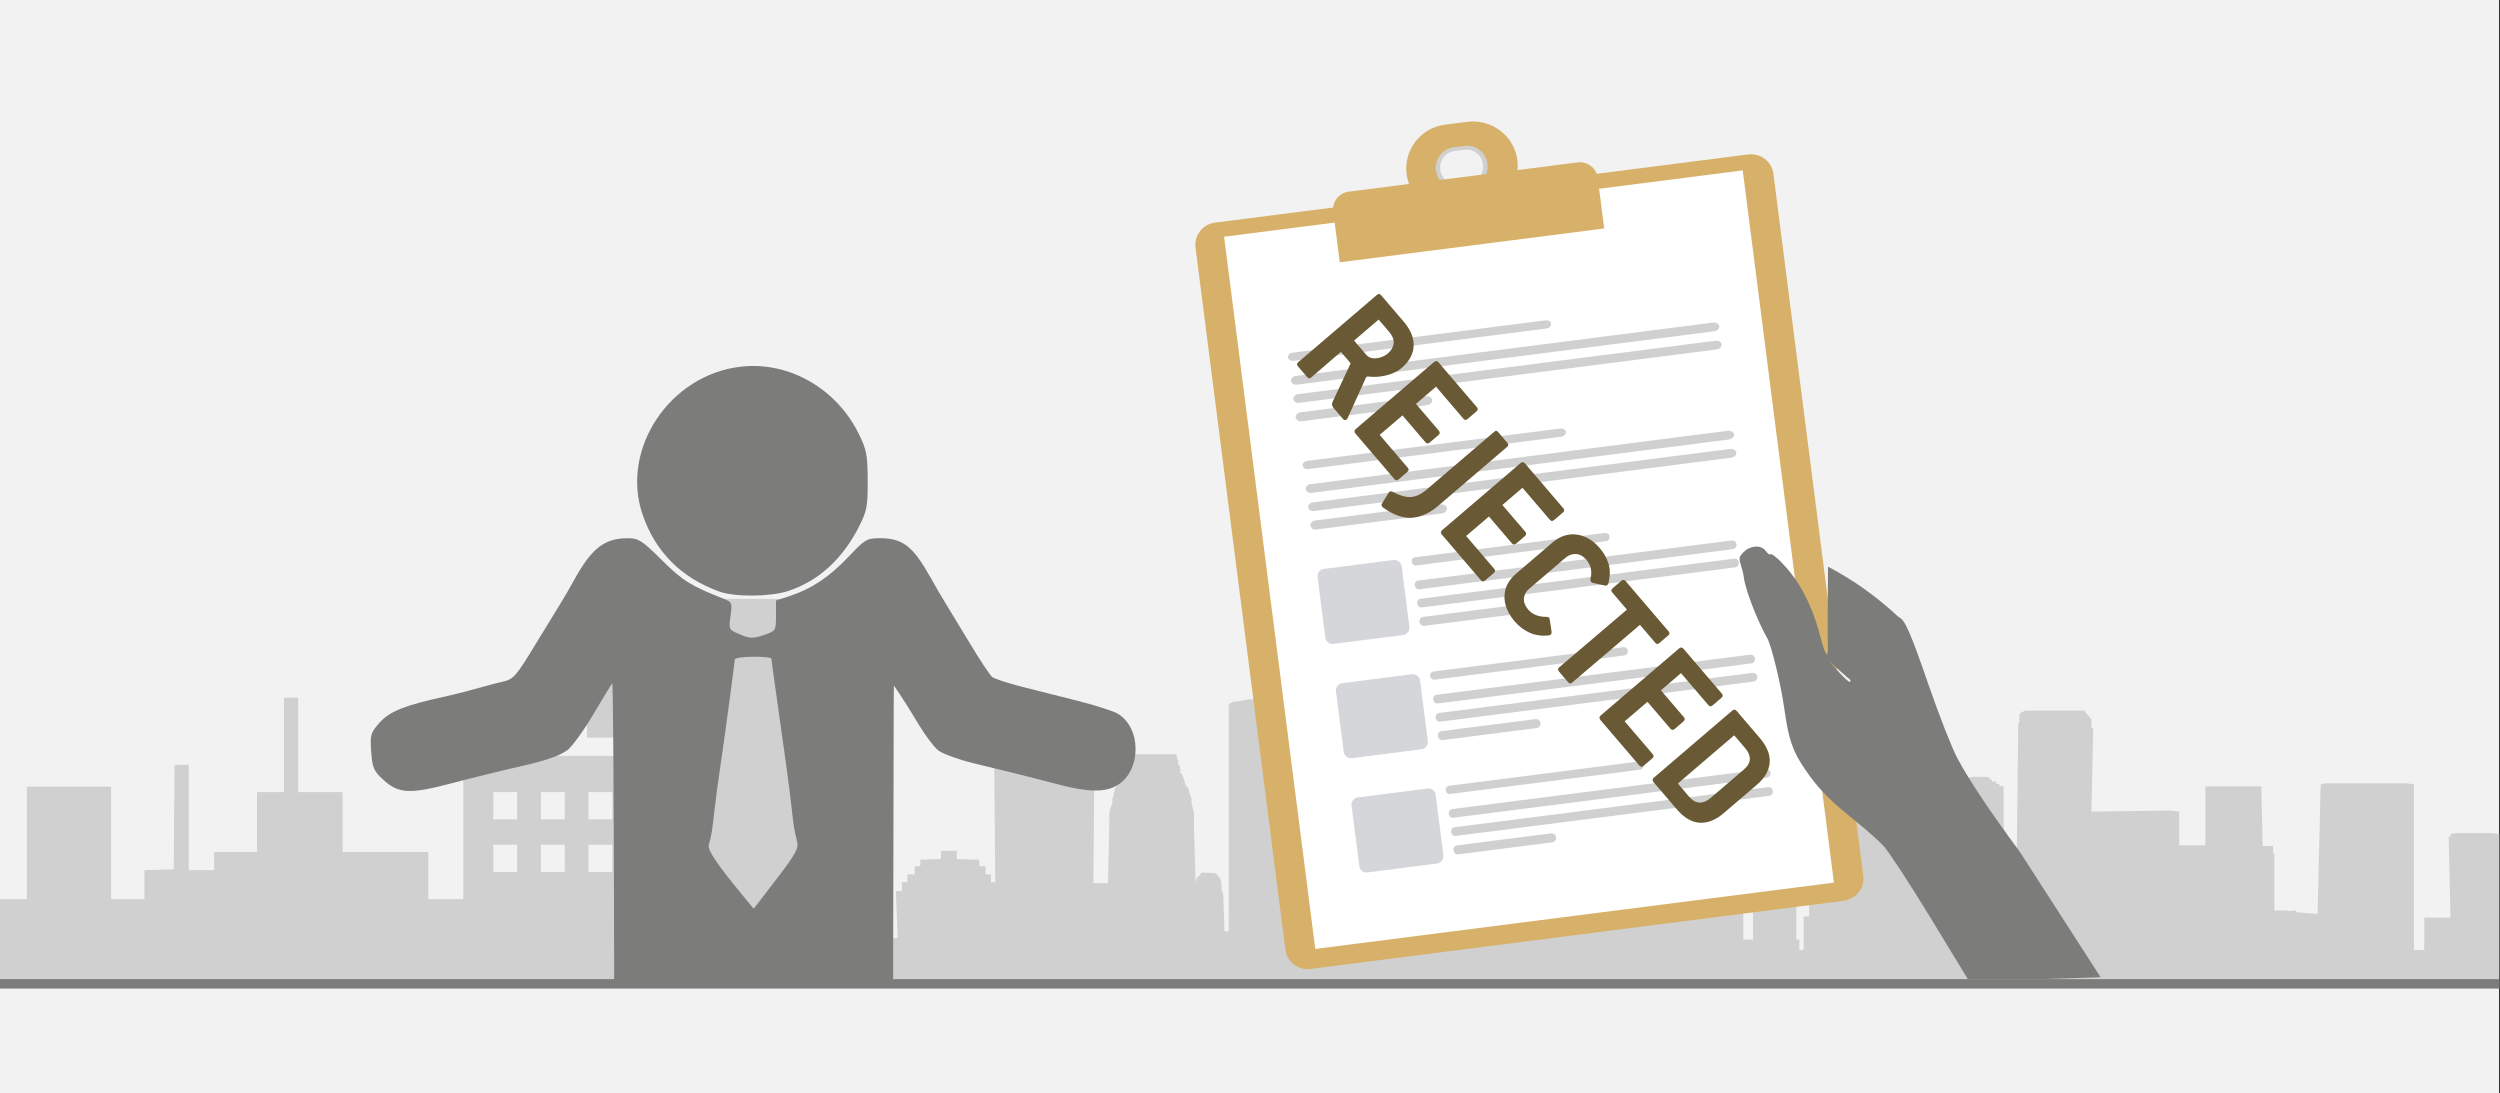 <svg width="526" height="230" xmlns="http://www.w3.org/2000/svg" xmlns:xlink="http://www.w3.org/1999/xlink" overflow="hidden"><rect width="100%" height="100%" fill="#333333" stroke="none"/><defs><clipPath id="clip0"><path d="M0 0 526 0 526 230 0 230Z" fill-rule="evenodd" clip-rule="evenodd"/></clipPath></defs><g clip-path="url(#clip0)"><rect x="0" y="0" width="525.239" height="230" fill="#FFFFFF" transform="scale(1.001 1)"/><rect x="0" y="0" width="525.239" height="230" fill="#F2F2F2" transform="scale(1.001 1)"/><path d="M0 67.591 0 59.182 2.841 59.182 5.662 59.182 5.662 47.36 5.662 35.514 14.505 35.514 23.348 35.514 23.348 47.36 23.348 59.182 26.849 59.182 30.351 59.182 30.351 56.158 30.351 53.111 33.432 52.996 36.513 52.882 36.593 41.907 36.693 30.932 38.194 30.932 39.674 30.932 39.674 41.998 39.674 53.088 42.355 53.088 45.016 53.088 45.016 51.163 45.016 49.261 49.517 49.261 54.019 49.261 54.019 42.961 54.019 36.66 56.86 36.66 59.681 36.66 59.681 26.739 59.681 16.795 61.182 16.795 62.682 16.795 62.682 26.739 62.682 36.66 67.364 36.66 72.025 36.66 72.025 42.961 72.025 49.261 81.028 49.261 90.032 49.261 90.032 54.233 90.032 59.182 93.693 59.182 97.374 59.182 97.374 44.106 97.374 29.03 116.041 29.03 134.707 29.03 134.707 42.777 134.707 56.525 136.048 56.525 137.388 56.525 137.388 36.499 137.388 16.474 138.469 16.359 139.549 16.222 139.649 10.975 139.729 5.728 141.55 5.728 143.391 5.728 143.391 2.864 143.391 0 148.052 0 152.714 0 152.714 2.864 152.714 5.728 154.715 5.728 156.715 5.728 156.715 11.067 156.715 16.428 157.716 16.428 158.716 16.428 158.716 35.514 158.716 54.6 160.897 54.6 163.057 54.6 163.057 50.98 163.057 47.36 167.219 47.36 171.4 47.36 171.4 50.98 171.4 54.6 173.061 54.6 174.722 54.6 174.722 48.505 174.722 42.388 177.563 42.388 180.404 42.388 180.404 48.505 180.404 54.6 182.224 54.6 184.065 54.6 184.065 63.009 184.065 71.418 186.406 71.418 188.726 71.418 188.726 73.709 188.726 76 94.373 76 0 76 0 67.591ZM144.391 41.425 144.391 25.96 142.55 25.96 140.71 25.96 140.71 41.425 140.71 56.891 142.55 56.891 144.391 56.891 144.391 41.425ZM149.713 41.425 149.713 25.96 148.052 25.96 146.392 25.96 146.392 41.425 146.392 56.891 148.052 56.891 149.713 56.891 149.713 41.425ZM155.395 41.425 155.395 25.96 153.714 25.96 152.054 25.96 152.054 41.425 152.054 56.891 153.714 56.891 155.395 56.891 155.395 41.425ZM108.698 50.59 108.698 47.726 106.197 47.726 103.697 47.726 103.697 50.59 103.697 53.454 106.197 53.454 108.698 53.454 108.698 50.59ZM118.702 50.59 118.702 47.726 116.201 47.726 113.7 47.726 113.7 50.59 113.7 53.454 116.201 53.454 118.702 53.454 118.702 50.59ZM128.705 50.59 128.705 47.726 126.204 47.726 123.704 47.726 123.704 50.59 123.704 53.454 126.204 53.454 128.705 53.454 128.705 50.59ZM108.698 39.524 108.698 36.66 106.197 36.66 103.697 36.66 103.697 39.524 103.697 42.388 106.197 42.388 108.698 42.388 108.698 39.524ZM118.702 39.524 118.702 36.66 116.201 36.66 113.7 36.66 113.7 39.524 113.7 42.388 116.201 42.388 118.702 42.388 118.702 39.524ZM128.705 39.524 128.705 36.66 126.204 36.66 123.704 36.66 123.704 39.524 123.704 42.388 126.204 42.388 128.705 42.388 128.705 39.524ZM100.695 22.34 100.695 19.475 110.539 19.475 120.382 19.475 120.382 22.34 120.382 25.203 110.539 25.203 100.695 25.203 100.695 22.34ZM123.383 18.146 123.383 11.067 127.545 11.067 131.706 11.067 131.706 18.146 131.706 25.203 127.545 25.203 123.383 25.203 123.383 18.146Z" fill="#D0D0D0" fill-rule="evenodd" transform="matrix(1.001 0 -0 1 0 130)"/><path d="M341.505 58.282 341.505 28.495 339.967 28.28 332.407 28.28 331.254 28.495 331.254 28.495 331.254 28.998 330.869 28.998 330.869 29.141 331.254 46.08 327.537 46.08 325.743 46.08 325.743 52.899 323.565 52.899 323.565 18.303 323.565 18.159 323.309 17.944 322.668 17.944 322.412 17.8 321.515 17.8 320.874 17.8 306.393 17.8 305.496 17.8 304.856 17.8 304.599 17.944 304.215 17.944 303.959 18.159 303.318 45.291 298.833 44.932 298.833 44.573 297.039 44.717 297.039 44.573 296.655 44.573 296.398 44.573 295.757 44.573 295.117 44.573 294.86 44.573 294.22 44.573 294.22 32.515 293.963 32.515 293.963 31.007 293.707 31.007 291.785 31.007 291.529 20.528 291.529 18.805 291.529 18.447 291.272 18.447 279.996 18.447 279.739 18.447 279.739 18.805 279.739 20.528 279.739 30.864 279.483 30.864 277.305 30.864 274.87 30.864 274.229 30.864 274.229 23.758 272.435 23.543 255.776 23.758 256.161 6.245 255.776 6.101 255.776 5.742 255.776 5.096 255.776 4.378 254.239 2.512 253.726 2.512 241.937 2.512 241.04 2.871 240.655 3.23 240.655 3.876 240.655 4.594 240.655 5.096 240.399 5.096 240.399 5.599 240.015 38.974 237.708 36.247 237.708 30.146 237.324 26.629 237.324 18.447 236.427 18.447 236.427 18.447 236.427 17.944 235.786 17.944 235.786 17.944 235.786 17.442 235.273 17.442 234.889 17.442 234.889 17.083 234.376 16.939 234.376 16.939 234.376 16.58 233.736 16.437 231.045 16.437 230.019 16.58 230.019 16.939 230.019 16.939 229.507 17.083 229.507 17.442 229.507 17.442 228.61 17.442 228.866 17.944 228.61 17.944 227.969 17.944 227.969 18.447 227.969 18.447 227.328 18.447 227.328 26.629 227.072 30.146 227.072 38.616 226.175 40.195 225.791 40.195 225.791 40.338 224.894 40.338 224.894 40.338 223.74 40.338 223.74 40.338 223.1 40.338 223.1 18.805 223.1 11.341 216.436 10.479 216.18 12.058 216.436 31.007 212.848 31.007 212.848 30.361 212.848 30.361 212.848 28.998 212.848 28.998 213.104 28.998 213.104 28.998 213.489 28.998 213.489 28.998 213.489 28.998 213.489 20.672 213.489 20.528 213.489 20.528 213.489 20.528 213.104 20.528 213.104 20.528 212.848 20.528 212.848 20.528 212.464 20.528 212.464 20.528 212.464 20.528 207.338 13.925 201.956 13.925 196.446 20.528 196.446 20.528 196.446 20.528 196.446 20.528 196.446 20.528 196.189 20.528 196.189 20.528 195.805 20.672 195.805 20.672 195.805 20.672 195.805 28.998 195.805 28.998 195.805 28.998 195.805 29.141 196.189 29.141 196.446 29.141 196.446 29.141 196.446 30.505 196.446 30.505 196.446 30.505 196.446 45.793 195.292 45.793 195.292 52.899 194.395 52.899 194.395 50.674 193.754 50.674 193.754 39.118 194.395 39.118 194.395 24.906 193.498 24.906 193.498 20.169 192.217 20.026 192.217 20.026 192.217 19.81 191.96 19.81 191.96 19.81 191.576 19.81 191.576 19.81 191.32 19.81 191.32 19.667 191.063 19.667 190.679 19.667 190.423 19.667 190.166 19.667 189.269 19.451 187.988 19.667 187.988 19.667 187.732 19.667 187.347 19.667 187.091 19.667 187.091 19.667 186.835 19.81 186.45 19.81 186.45 19.81 186.194 19.81 186.194 19.81 186.194 20.026 186.194 20.026 184.913 20.169 184.913 24.906 184.015 24.906 184.015 39.118 184.656 39.118 184.656 50.674 182.606 50.674 182.606 41.2 177.736 41.2 177.096 41.2 177.096 41.702 177.096 41.702 175.558 41.702 174.661 41.702 174.661 39.477 174.02 39.477 174.02 36.749 173.123 36.749 173.123 36.749 173.123 36.749 173.123 36.749 172.867 36.749 172.867 36.749 172.611 36.749 172.611 36.749 172.226 36.749 172.226 36.749 171.97 36.749 171.97 36.749 171.585 36.749 170.688 36.749 170.176 36.749 170.176 35.242 168.894 35.242 167.357 35.242 167.357 37.826 167.357 37.826 166.844 37.826 166.844 40.195 166.203 40.195 166.203 41.343 165.947 41.343 165.947 41.343 165.563 41.343 165.563 41.343 165.563 40.338 164.409 40.338 164.409 39.477 164.409 39.333 163.128 39.477 163.128 34.883 158.387 35.099 158.387 40.338 157.746 40.338 157.746 52.899 157.746 52.899 157.746 47.3 155.311 47.3 155.311 40.482 154.414 36.965 154.03 24.763 153.517 23.758 153.517 12.561 153.133 11.843 152.62 11.7 152.62 11.341 152.62 11.197 152.236 11.197 152.236 10.695 152.236 10.695 151.723 10.479 151.723 9.833 151.723 9.618 151.339 9.618 146.213 9.618 145.957 9.618 145.957 9.833 145.957 10.479 145.316 10.695 145.316 10.695 145.316 11.197 145.06 11.197 145.06 11.341 145.06 11.7 144.419 11.843 143.778 12.561 143.778 23.758 143.137 24.763 143.137 35.242 143.137 35.099 143.137 35.099 143.137 34.883 143.137 34.883 141.728 34.883 141.343 34.883 141.343 35.099 141.343 35.099 141.087 35.099 141.087 35.242 141.087 35.458 141.087 35.458 141.087 35.458 141.087 35.601 140.703 35.601 140.703 35.601 140.703 35.96 140.446 35.96 140.446 35.96 140.446 41.702 140.19 42.348 140.19 25.911 140.19 24.906 140.19 22.538 140.19 22.538 140.19 21.676 140.19 20.026 135.577 20.026 135.577 19.81 135.064 19.81 135.064 20.026 131.092 20.026 130.836 19.667 130.195 19.667 130.195 20.026 125.966 20.026 125.966 21.676 125.966 22.538 125.582 22.538 125.582 24.906 125.582 25.911 125.966 37.611 120.456 37.611 120.2 37.611 120.2 38.472 120.2 38.472 116.868 38.831 116.868 41.2 114.689 40.984 113.152 40.984 113.152 35.745 113.152 35.745 113.152 24.26 111.742 23.04 111.742 23.04 111.742 22.179 111.742 22.035 97.133 22.179 97.133 43.927 95.34 43.927 95.34 44.214 93.289 43.425 93.289 6.603 92.648 6.46 91.751 6.101 89.957 5.957 87.779 5.742 85.344 5.742 84.191 5.742 84.191 2.512 83.55 0 81.115 0.144 78.681 0.144 76.887 0.502 75.349 0.646 74.708 1.005 74.452 1.364 74.452 6.747 74.452 48.951 74.196 48.951 73.555 48.951 73.299 41.343 72.914 39.979 72.914 38.831 72.658 37.826 72.017 37.108 71.761 36.749 69.582 36.606 68.685 36.606 68.429 37.108 67.788 37.611 67.532 38.616 67.532 39.836 67.148 27.131 67.148 26.127 67.148 26.127 67.148 25.911 67.148 25.05 67.148 24.045 66.891 23.04 66.635 22.035 66.635 21.03 66.251 20.026 65.994 18.949 65.354 18.159 65.097 17.083 64.713 16.078 64.2 15.432 64.2 15.217 64.457 15.073 64.457 14.93 64.457 14.93 64.457 14.93 64.2 14.93 64.2 14.714 64.2 14.427 64.2 14.068 63.816 13.925 63.816 13.566 63.816 13.35 63.816 13.063 63.816 12.848 63.56 12.561 63.56 12.345 63.56 12.058 63.303 11.7 53.308 11.7 52.924 12.058 52.924 12.202 52.924 12.561 52.667 12.704 52.667 13.063 52.667 13.35 52.667 13.566 52.667 13.925 52.411 14.068 52.411 14.427 52.411 14.571 52.411 14.93 52.027 14.93 52.027 15.575 51.77 16.078 51.77 16.58 51.514 17.083 51.13 17.657 51.13 17.944 50.873 18.447 50.489 18.949 50.489 19.451 50.233 20.026 50.233 20.528 49.976 21.03 49.976 22.035 49.592 23.04 49.336 24.045 49.336 25.05 49.336 26.127 49.336 26.27 49.336 27.131 49.079 38.831 46.004 38.831 46.26 7.106 46.26 3.23 24.86 3.015 24.86 3.517 25.116 7.465 25.373 38.616 24.476 38.616 24.476 36.965 24.476 36.965 24.476 36.965 24.476 36.965 24.476 36.965 23.322 36.965 23.322 35.458 23.322 35.458 23.322 35.242 23.322 35.242 23.322 35.242 22.938 35.242 22.041 35.242 22.041 34.094 22.041 34.094 21.785 33.878 21.785 33.878 21.785 33.878 21.785 33.878 17.299 33.735 17.299 33.591 17.299 33.591 17.299 33.591 17.299 33.591 17.299 33.376 17.299 33.376 17.299 33.232 17.299 33.017 17.299 32.873 17.299 32.873 17.299 32.73 17.299 32.515 17.299 32.515 17.299 32.515 17.299 32.515 17.299 32.012 13.968 32.012 13.968 33.735 9.611 33.878 9.611 33.878 9.611 33.878 9.611 35.242 8.458 35.242 8.458 35.242 8.458 35.242 8.458 35.242 8.458 36.965 7.304 36.965 6.92 36.965 6.92 36.965 6.92 36.965 6.92 36.965 6.92 38.616 6.023 38.616 6.023 38.616 6.023 38.616 5.766 38.616 5.766 38.616 5.766 38.616 5.766 38.616 5.766 38.616 5.766 40.482 4.485 40.482 4.869 50.315 3.332 50.531 3.332 52.899 0 52.899 0 59 341.505 59 341.505 58.282Z" fill="#D0D0D0" fill-rule="evenodd" transform="matrix(1.001 0 -0 1 184 147)"/><path d="M0 0 525.391 0" stroke="#7C7C7B" stroke-width="1.997" stroke-miterlimit="8" fill="none" fill-rule="evenodd" transform="matrix(1.001 0 -0 1 0 207)"/><path d="M117.633 158.295C4.691 158.295 4.691 158.295 4.691 158.295 2.111 158.295 0 156.184 0 153.604 0 4.69 0 4.69 0 4.69 0 2.111 2.111 0 4.691 0 117.633 0 117.633 0 117.633 0 120.331 0 122.442 2.111 122.442 4.69 122.442 153.604 122.442 153.604 122.442 153.604 122.442 156.184 120.331 158.295 117.633 158.295" fill="#D7B169" fill-rule="evenodd" transform="matrix(0.993 -0.127 0.127 0.992 250.94 47.44)"/><rect x="0" y="0" width="99.898" height="138.63" fill="#F3EEDD" transform="matrix(0.993 -0.127 0.127 0.992 263.385 55.983)"/><rect x="0" y="0" width="109.888" height="151.058" fill="#FFFFFF" transform="matrix(0.993 -0.127 0.127 0.992 257.551 49.806)"/><path d="M16.294 15.916C1.524 15.916 1.524 15.916 1.524 15.916 0.703 15.916 0 15.214 0 14.395 0 1.521 0 1.521 0 1.521 0 0.702 0.703 0 1.524 0 16.294 0 16.294 0 16.294 0 17.114 0 17.818 0.702 17.818 1.521 17.818 14.395 17.818 14.395 17.818 14.395 17.818 15.214 17.114 15.916 16.294 15.916" fill="#D4D6D9" fill-rule="evenodd" transform="matrix(0.993 -0.127 0.127 0.992 277.02 119.893)"/><path d="M40.944 1.738C0.821 1.738 0.821 1.738 0.821 1.738 0.352 1.738 0 1.391 0 0.811 0 0.348 0.352 0 0.821 0 40.944 0 40.944 0 40.944 0 41.53 0 41.882 0.348 41.882 0.811 41.882 1.391 41.53 1.738 40.944 1.738" fill="#D0D0D0" fill-rule="evenodd" transform="matrix(0.993 -0.127 0.127 0.992 296.931 117.352)"/><path d="M67.236 1.847C0.821 1.847 0.821 1.847 0.821 1.847 0.352 1.847 0 1.385 0 0.923 0 0.462 0.352 0 0.821 0 67.236 0 67.236 0 67.236 0 67.822 0 68.174 0.462 68.174 0.923 68.174 1.385 67.822 1.847 67.236 1.847" fill="#D0D0D0" fill-rule="evenodd" transform="matrix(0.993 -0.127 0.127 0.992 297.558 122.256)"/><path d="M67.236 1.847C0.821 1.847 0.821 1.847 0.821 1.847 0.352 1.847 0 1.385 0 0.923 0 0.462 0.352 0 0.821 0 67.236 0 67.236 0 67.236 0 67.822 0 68.174 0.462 68.174 0.923 68.174 1.385 67.822 1.847 67.236 1.847" fill="#D0D0D0" fill-rule="evenodd" transform="matrix(0.993 -0.127 0.127 0.992 298.048 126.081)"/><path d="M20.789 1.901C0.822 1.901 0.822 1.901 0.822 1.901 0.352 1.901 0 1.426 0 0.951 0 0.475 0.352 0 0.822 0 20.789 0 20.789 0 20.789 0 21.377 0 21.729 0.475 21.729 0.951 21.729 1.426 21.377 1.901 20.789 1.901" fill="#D0D0D0" fill-rule="evenodd" transform="matrix(0.993 -0.127 0.127 0.992 298.537 129.907)"/><path d="M16.294 15.916C1.524 15.916 1.524 15.916 1.524 15.916 0.703 15.916 0 15.214 0 14.395 0 1.521 0 1.521 0 1.521 0 0.702 0.703 0 1.524 0 16.294 0 16.294 0 16.294 0 17.114 0 17.818 0.702 17.818 1.521 17.818 14.395 17.818 14.395 17.818 14.395 17.818 15.214 17.114 15.916 16.294 15.916" fill="#D4D6D9" fill-rule="evenodd" transform="matrix(0.993 -0.127 0.127 0.992 280.895 143.925)"/><path d="M40.944 1.738C0.821 1.738 0.821 1.738 0.821 1.738 0.352 1.738 0 1.391 0 0.811 0 0.348 0.352 0 0.821 0 40.944 0 40.944 0 40.944 0 41.53 0 41.882 0.348 41.882 0.811 41.882 1.391 41.53 1.738 40.944 1.738" fill="#D0D0D0" fill-rule="evenodd" transform="matrix(0.993 -0.127 0.127 0.992 300.806 141.385)"/><path d="M67.235 1.847C0.821 1.847 0.821 1.847 0.821 1.847 0.352 1.847 0 1.385 0 0.923 0 0.462 0.352 0 0.821 0 67.235 0 67.235 0 67.235 0 67.822 0 68.174 0.462 68.174 0.923 68.174 1.385 67.822 1.847 67.235 1.847" fill="#D0D0D0" fill-rule="evenodd" transform="matrix(0.993 -0.127 0.127 0.992 301.434 146.288)"/><path d="M67.235 1.847C0.821 1.847 0.821 1.847 0.821 1.847 0.352 1.847 0 1.385 0 0.923 0 0.462 0.352 0 0.821 0 67.235 0 67.235 0 67.235 0 67.822 0 68.174 0.462 68.174 0.923 68.174 1.385 67.822 1.847 67.235 1.847" fill="#D0D0D0" fill-rule="evenodd" transform="matrix(0.993 -0.127 0.127 0.992 301.923 150.114)"/><path d="M20.789 1.901C0.822 1.901 0.822 1.901 0.822 1.901 0.352 1.901 0 1.426 0 0.951 0 0.475 0.352 0 0.822 0 20.789 0 20.789 0 20.789 0 21.377 0 21.729 0.475 21.729 0.951 21.729 1.426 21.377 1.901 20.789 1.901" fill="#D0D0D0" fill-rule="evenodd" transform="matrix(0.993 -0.127 0.127 0.992 302.413 153.94)"/><path d="M54.496 1.738C1.093 1.738 1.093 1.738 1.093 1.738 0.468 1.738 0 1.391 0 0.811 0 0.348 0.468 0 1.093 0 54.496 0 54.496 0 54.496 0 55.277 0 55.745 0.348 55.745 0.811 55.745 1.391 55.277 1.738 54.496 1.738" fill="#D0D0D0" fill-rule="evenodd" transform="matrix(0.993 -0.127 0.127 0.992 270.889 74.338)"/><path d="M89.49 1.847C1.093 1.847 1.093 1.847 1.093 1.847 0.469 1.847 0 1.385 0 0.923 0 0.462 0.469 0 1.093 0 89.49 0 89.49 0 89.49 0 90.271 0 90.74 0.462 90.74 0.923 90.74 1.385 90.271 1.847 89.49 1.847" fill="#D0D0D0" fill-rule="evenodd" transform="matrix(0.993 -0.127 0.127 0.992 271.516 79.241)"/><path d="M89.49 1.847C1.093 1.847 1.093 1.847 1.093 1.847 0.469 1.847 0 1.385 0 0.923 0 0.462 0.469 0 1.093 0 89.49 0 89.49 0 89.49 0 90.271 0 90.74 0.462 90.74 0.923 90.74 1.385 90.271 1.847 89.49 1.847" fill="#D0D0D0" fill-rule="evenodd" transform="matrix(0.993 -0.127 0.127 0.992 272.005 83.067)"/><path d="M27.67 1.901C1.094 1.901 1.094 1.901 1.094 1.901 0.469 1.901 0 1.426 0 0.951 0 0.475 0.469 0 1.094 0 27.67 0 27.67 0 27.67 0 28.452 0 28.921 0.475 28.921 0.951 28.921 1.426 28.452 1.901 27.67 1.901" fill="#D0D0D0" fill-rule="evenodd" transform="matrix(0.993 -0.127 0.127 0.992 272.495 86.892)"/><path d="M54.496 1.738C1.093 1.738 1.093 1.738 1.093 1.738 0.468 1.738 0 1.391 0 0.811 0 0.348 0.468 0 1.093 0 54.496 0 54.496 0 54.496 0 55.277 0 55.745 0.348 55.745 0.811 55.745 1.391 55.277 1.738 54.496 1.738" fill="#D0D0D0" fill-rule="evenodd" transform="matrix(0.993 -0.127 0.127 0.992 273.99 97.105)"/><path d="M89.49 1.847C1.093 1.847 1.093 1.847 1.093 1.847 0.469 1.847 0 1.385 0 0.923 0 0.462 0.469 0 1.093 0 89.49 0 89.49 0 89.49 0 90.271 0 90.74 0.462 90.74 0.923 90.74 1.385 90.271 1.847 89.49 1.847" fill="#D0D0D0" fill-rule="evenodd" transform="matrix(0.993 -0.127 0.127 0.992 274.617 102.008)"/><path d="M89.49 1.847C1.093 1.847 1.093 1.847 1.093 1.847 0.469 1.847 0 1.385 0 0.923 0 0.462 0.469 0 1.093 0 89.49 0 89.49 0 89.49 0 90.271 0 90.74 0.462 90.74 0.923 90.74 1.385 90.271 1.847 89.49 1.847" fill="#D0D0D0" fill-rule="evenodd" transform="matrix(0.993 -0.127 0.127 0.992 275.107 105.834)"/><path d="M27.67 1.901C1.094 1.901 1.094 1.901 1.094 1.901 0.469 1.901 0 1.426 0 0.951 0 0.475 0.469 0 1.094 0 27.67 0 27.67 0 27.67 0 28.452 0 28.921 0.475 28.921 0.951 28.921 1.426 28.452 1.901 27.67 1.901" fill="#D0D0D0" fill-rule="evenodd" transform="matrix(0.993 -0.127 0.127 0.992 275.596 109.659)"/><path d="M16.294 15.916C1.524 15.916 1.524 15.916 1.524 15.916 0.703 15.916 0 15.214 0 14.395 0 1.521 0 1.521 0 1.521 0 0.702 0.703 0 1.524 0 16.294 0 16.294 0 16.294 0 17.114 0 17.818 0.702 17.818 1.521 17.818 14.395 17.818 14.395 17.818 14.395 17.818 15.214 17.114 15.916 16.294 15.916" fill="#D4D6D9" fill-rule="evenodd" transform="matrix(0.993 -0.127 0.127 0.992 284.17 167.968)"/><path d="M40.944 1.738C0.821 1.738 0.821 1.738 0.821 1.738 0.352 1.738 0 1.391 0 0.811 0 0.348 0.352 0 0.821 0 40.944 0 40.944 0 40.944 0 41.53 0 41.882 0.348 41.882 0.811 41.882 1.391 41.53 1.738 40.944 1.738" fill="#D0D0D0" fill-rule="evenodd" transform="matrix(0.993 -0.127 0.127 0.992 304.082 165.428)"/><path d="M67.235 1.847C0.821 1.847 0.821 1.847 0.821 1.847 0.352 1.847 0 1.385 0 0.923 0 0.462 0.352 0 0.821 0 67.235 0 67.235 0 67.235 0 67.822 0 68.174 0.462 68.174 0.923 68.174 1.385 67.822 1.847 67.235 1.847" fill="#D0D0D0" fill-rule="evenodd" transform="matrix(0.993 -0.127 0.127 0.992 304.709 170.331)"/><path d="M67.235 1.847C0.821 1.847 0.821 1.847 0.821 1.847 0.352 1.847 0 1.385 0 0.923 0 0.462 0.352 0 0.821 0 67.235 0 67.235 0 67.235 0 67.822 0 68.174 0.462 68.174 0.923 68.174 1.385 67.822 1.847 67.235 1.847" fill="#D0D0D0" fill-rule="evenodd" transform="matrix(0.993 -0.127 0.127 0.992 305.198 174.157)"/><path d="M20.789 1.901C0.822 1.901 0.822 1.901 0.822 1.901 0.352 1.901 0 1.426 0 0.951 0 0.475 0.352 0 0.822 0 20.789 0 20.789 0 20.789 0 21.377 0 21.729 0.475 21.729 0.951 21.729 1.426 21.377 1.901 20.789 1.901" fill="#D0D0D0" fill-rule="evenodd" transform="matrix(0.993 -0.127 0.127 0.992 305.688 177.983)"/><path d="M10.803 11.377C8.807 11.377 8.807 11.377 8.807 11.377 6.811 11.377 5.284 9.735 5.284 7.741 5.284 5.747 6.811 4.222 8.807 4.222 10.803 4.222 10.803 4.222 10.803 4.222 12.8 4.222 14.326 5.747 14.326 7.741 14.326 9.735 12.8 11.377 10.803 11.377M11.86 0C7.75 0 7.75 0 7.75 0 3.523 0 0 3.519 0 7.741 0 12.081 3.523 15.482 7.75 15.482 11.86 15.482 11.86 15.482 11.86 15.482 16.087 15.482 19.61 12.081 19.61 7.741 19.61 3.519 16.087 0 11.86 0" fill="#D0D0D0" fill-rule="evenodd" transform="matrix(0.993 -0.127 0.127 0.992 296.798 28.696)"/><path d="M14.08 0C9.27 0 9.27 0 9.27 0 4.107 0 0 4.231 0 9.285 0 14.456 4.107 18.687 9.27 18.687 14.08 18.687 14.08 18.687 14.08 18.687 19.243 18.687 23.467 14.456 23.467 9.285 23.467 4.231 19.243 0 14.08 0M12.79 13.633C10.56 13.633 10.56 13.633 10.56 13.633 8.096 13.633 6.219 11.753 6.219 9.285 6.219 6.934 8.096 4.936 10.56 4.936 12.79 4.936 12.79 4.936 12.79 4.936 15.254 4.936 17.131 6.934 17.131 9.285 17.131 11.753 15.254 13.633 12.79 13.633" fill="#D7B169" fill-rule="evenodd" transform="matrix(0.993 -0.127 0.127 0.992 294.77 27.421)"/><path d="M56.028 14.501C0 14.501 0 14.501 0 14.501 0 3.77 0 3.77 0 3.77 0 1.643 1.648 0 3.78 0 52.248 0 52.248 0 52.248 0 54.283 0 56.028 1.643 56.028 3.77L56.028 14.501Z" fill="#D7B169" fill-rule="evenodd" transform="matrix(0.993 -0.127 0.127 0.992 280.046 40.801)"/><path d="M119.271 4.102 119.271 19.705 122.93 19.705C124.009 19.694 124.802 19.399 125.311 18.819 125.82 18.239 126.072 17.439 126.067 16.42L126.067 7.275C126.059 6.147 125.767 5.333 125.19 4.835 124.612 4.336 123.797 4.092 122.744 4.102ZM4.175 4.102 4.175 10.899 8.133 10.899C8.731 10.878 9.232 10.662 9.637 10.251 10.041 9.841 10.346 9.359 10.551 8.807 10.756 8.256 10.859 7.758 10.859 7.314 10.864 6.347 10.602 5.573 10.075 4.994 9.547 4.414 8.726 4.117 7.61 4.102ZM115.73 0.375 123.267 0.375C125.616 0.395 127.372 1.008 128.536 2.211 129.7 3.415 130.281 5.091 130.279 7.238L130.279 16.458C130.279 18.64 129.702 20.338 128.55 21.549 127.398 22.761 125.674 23.376 123.379 23.395L115.73 23.395C115.523 23.394 115.359 23.34 115.241 23.232 115.122 23.124 115.061 22.967 115.059 22.761L115.059 1.009C115.059 0.593 115.283 0.381 115.73 0.375ZM98.514 0.375 110.937 0.375C111.125 0.374 111.271 0.423 111.375 0.524 111.48 0.625 111.532 0.787 111.534 1.009L111.534 3.431C111.537 3.639 111.494 3.802 111.403 3.921 111.313 4.039 111.158 4.1 110.937 4.102L102.056 4.102 102.056 9.667 109.482 9.667C109.704 9.669 109.866 9.73 109.967 9.849 110.068 9.968 110.118 10.131 110.116 10.338L110.116 12.723C110.117 12.931 110.069 13.094 109.971 13.213 109.874 13.331 109.723 13.392 109.519 13.394L102.056 13.394 102.056 19.705 111.161 19.705C111.349 19.704 111.495 19.753 111.599 19.854 111.704 19.955 111.756 20.117 111.758 20.339L111.758 22.761C111.764 23.178 111.565 23.389 111.161 23.395L98.514 23.395C98.307 23.394 98.144 23.34 98.025 23.232 97.906 23.124 97.846 22.967 97.844 22.761L97.844 1.009C97.844 0.593 98.067 0.381 98.514 0.375ZM79.77 0.375 93.722 0.375C93.908 0.377 94.048 0.43 94.141 0.534 94.235 0.638 94.281 0.784 94.281 0.972L94.281 3.394C94.286 3.601 94.249 3.764 94.169 3.883 94.09 4.002 93.941 4.063 93.722 4.065L88.721 4.065 88.684 22.798C88.684 23.019 88.628 23.174 88.516 23.264 88.404 23.355 88.237 23.398 88.013 23.395L85.143 23.395C84.936 23.397 84.772 23.355 84.654 23.269 84.535 23.183 84.474 23.038 84.472 22.835L84.509 4.065 79.77 4.065C79.548 4.067 79.386 4.016 79.285 3.911 79.184 3.806 79.134 3.634 79.136 3.394L79.136 1.009C79.134 0.803 79.184 0.646 79.285 0.538 79.386 0.43 79.548 0.376 79.77 0.375ZM47.205 0.375 59.627 0.375C59.815 0.374 59.961 0.423 60.065 0.524 60.17 0.625 60.222 0.787 60.224 1.009L60.224 3.431C60.227 3.639 60.184 3.802 60.093 3.921 60.003 4.039 59.848 4.1 59.627 4.102L50.746 4.102 50.746 9.667 58.172 9.667C58.394 9.669 58.556 9.73 58.657 9.849 58.758 9.968 58.807 10.131 58.806 10.338L58.806 12.723C58.807 12.931 58.759 13.094 58.661 13.213 58.564 13.331 58.413 13.392 58.209 13.394L50.746 13.394 50.746 19.705 59.851 19.705C60.039 19.704 60.185 19.753 60.289 19.854 60.394 19.955 60.446 20.117 60.448 20.339L60.448 22.761C60.454 23.178 60.255 23.389 59.851 23.395L47.205 23.395C46.997 23.394 46.834 23.34 46.715 23.232 46.596 23.124 46.536 22.967 46.534 22.761L46.534 1.009C46.534 0.593 46.757 0.381 47.205 0.375ZM38.485 0.375 41.542 0.375C41.728 0.379 41.868 0.427 41.961 0.52 42.054 0.612 42.101 0.726 42.101 0.86L42.101 19.855C42.143 22.163 41.63 24.105 40.563 25.681 39.495 27.256 37.621 28.387 34.941 29.072 34.745 29.136 34.557 29.139 34.376 29.081 34.195 29.023 34.072 28.859 34.008 28.587L33.261 26.273C33.199 26.07 33.194 25.898 33.248 25.755 33.301 25.613 33.455 25.487 33.709 25.377 35.207 24.8 36.288 24.08 36.951 23.218 37.614 22.355 37.939 21.123 37.926 19.519L37.926 0.86C37.928 0.693 37.98 0.571 38.08 0.492 38.18 0.413 38.315 0.374 38.485 0.375ZM19.217 0.375 31.64 0.375C31.828 0.374 31.974 0.423 32.078 0.524 32.182 0.625 32.235 0.787 32.237 1.009L32.237 3.431C32.24 3.639 32.196 3.802 32.106 3.921 32.016 4.039 31.861 4.1 31.64 4.102L22.758 4.102 22.758 9.667 30.184 9.667C30.407 9.669 30.568 9.73 30.669 9.849 30.771 9.968 30.82 10.131 30.819 10.338L30.819 12.723C30.82 12.931 30.771 13.094 30.674 13.213 30.577 13.331 30.426 13.392 30.222 13.394L22.758 13.394 22.758 19.705 31.864 19.705C32.052 19.704 32.198 19.753 32.302 19.854 32.406 19.955 32.459 20.117 32.461 20.339L32.461 22.761C32.467 23.178 32.268 23.389 31.864 23.395L19.217 23.395C19.01 23.394 18.847 23.34 18.728 23.232 18.609 23.124 18.549 22.967 18.546 22.761L18.546 1.009C18.546 0.593 18.77 0.381 19.217 0.375ZM0.596 0.375 7.984 0.375C10.238 0.39 11.979 0.976 13.207 2.132 14.434 3.289 15.056 4.929 15.071 7.052 15.045 8.224 14.725 9.4 14.111 10.58 13.498 11.76 12.749 12.748 11.866 13.545 11.793 13.618 11.743 13.685 11.716 13.745 11.69 13.805 11.678 13.862 11.679 13.917 11.685 14.029 11.748 14.178 11.866 14.365L15.706 22.574C15.798 22.771 15.8 22.955 15.71 23.124 15.621 23.294 15.445 23.384 15.183 23.395L12.35 23.395C11.883 23.391 11.56 23.315 11.381 23.166 11.202 23.018 11.066 22.82 10.971 22.574L7.349 14.551 4.175 14.551C4.176 15.932 4.183 17.312 4.194 18.693 4.204 20.074 4.211 21.455 4.212 22.835 4.212 23.038 4.156 23.183 4.044 23.269 3.933 23.355 3.765 23.397 3.541 23.395L0.671 23.395C0.447 23.397 0.28 23.355 0.168 23.269 0.056 23.183 0 23.038 0 22.835L0 1.009C-0.006 0.593 0.193 0.381 0.596 0.375ZM70.834 0.002C72.132-0.024 73.371 0.206 74.552 0.692 75.733 1.178 76.795 2.078 77.738 3.394 77.856 3.546 77.909 3.708 77.897 3.879 77.884 4.049 77.769 4.211 77.551 4.364L75.536 5.894C75.326 6.001 75.13 6.021 74.948 5.955 74.767 5.889 74.627 5.769 74.529 5.596 74.113 4.995 73.601 4.535 72.994 4.214 72.387 3.894 71.717 3.732 70.984 3.729 69.937 3.754 69.147 4.059 68.614 4.644 68.081 5.228 67.813 5.944 67.812 6.79L67.812 16.98C67.815 17.786 68.088 18.461 68.633 19.005 69.177 19.55 69.973 19.833 71.021 19.855 71.718 19.842 72.367 19.671 72.966 19.341 73.565 19.012 74.074 18.598 74.491 18.1 74.616 17.952 74.749 17.819 74.892 17.703 75.036 17.588 75.225 17.595 75.462 17.727L77.701 19.108C77.871 19.206 77.987 19.337 78.046 19.5 78.105 19.663 78.089 19.831 77.999 20.004 77.129 21.296 76.089 22.224 74.879 22.79 73.668 23.355 72.357 23.631 70.946 23.619 68.731 23.596 66.961 22.998 65.636 21.825 64.312 20.651 63.633 19.036 63.6 16.98L63.6 6.641C63.64 4.617 64.323 3.012 65.65 1.824 66.977 0.637 68.705 0.029 70.834 0.002Z" fill="#695934" fill-rule="evenodd" transform="matrix(0.65 0.76 -0.76 0.65 290.466 61.397)"/><path d="M40.066 77.982C35.714 70.822 31.278 64.042 30.208 62.914 29.139 61.787 26.353 59.329 24.017 57.452 18.799 53.257 16.486 50.868 13.743 46.835 11.126 42.989 10.316 40.601 9.394 34.005 8.697 29.023 6.722 20.868 5.83 19.29 3.638 15.414 1.168 8.947 0.877 6.325 0.82 5.809 0.545 4.682 0.266 3.82-0.185 2.427-0.116 2.129 0.896 1.123 2.317-0.29 4.587-0.386 5.512 0.927 5.875 1.442 6.275 1.76 6.401 1.634 6.941 1.097 10.592 4.898 12.411 7.891 14.52 11.362 15.804 14.471 16.993 18.991 17.998 22.811 18.629 23.758 18.556 21.337 18.525 20.305 18.52 16.032 18.545 11.843 18.561 9.304 18.576 6.765 18.591 4.226 24.061 7.097 28.915 10.605 33.438 14.828 34.733 15.322 35.9 17.975 39.808 29.312 41.943 35.504 44.624 42.336 45.768 44.494 48.176 49.039 52.683 55.804 58.977 64.319L75.89 90.616 63.417 91 55.697 91 47.978 91 40.066 77.982ZM23.233 27.992C23.137 27.944 22.113 27.06 20.957 26.028L18.856 24.151 20.965 26.497C22.125 27.787 23.149 28.671 23.241 28.461 23.332 28.252 23.329 28.041 23.233 27.992Z" fill="#7C7C7B" fill-rule="evenodd" transform="matrix(1.001 0 -0 1 366 115)"/><rect x="0" y="0" width="23.965" height="67" fill="#D0D0D0" transform="matrix(1.001 0 -0 1 146 126)"/><path d="M80.362 61.169C78.239 61.169 76.502 61.445 76.502 61.782 76.502 62.517 74.202 79.58 73.311 85.458 72.964 87.743 72.491 91.338 72.259 93.448 71.779 97.809 71.556 99.167 71.064 100.709 70.725 101.772 72.687 104.726 78.07 111.255L80.5 114.201 85.277 107.979C89.192 102.881 89.981 101.468 89.65 100.159 89.026 97.697 88.902 96.931 88.449 92.808 88.027 88.968 86.89 80.572 85.149 68.438 84.639 64.877 84.221 61.785 84.221 61.566 84.221 61.348 82.484 61.169 80.362 61.169ZM54.062 36.241C56.303 36.241 57.036 36.715 61.225 40.875 65.581 45.2 67.196 46.211 74.174 48.978 75.931 49.674 76.007 49.861 75.629 52.6 75.235 55.458 75.255 55.498 77.635 56.491 79.728 57.364 80.373 57.38 82.613 56.615 85.153 55.746 85.185 55.696 85.185 52.54L85.185 49.344 88.113 48.385C92.657 46.897 96.432 44.367 100.435 40.129 103.899 36.462 104.275 36.241 107.07 36.241 111.828 36.241 114.001 37.94 117.689 44.545 118.77 46.481 120.148 48.847 120.751 49.803 121.353 50.758 123.626 54.51 125.8 58.139 127.974 61.767 130.144 65.05 130.624 65.434 131.103 65.818 133.954 66.753 136.961 67.512 139.968 68.272 145.323 69.627 148.86 70.524 152.398 71.42 156.048 72.597 156.973 73.139 162.084 76.137 162.016 85.229 156.861 88.255 154.314 89.752 150.682 89.679 144.359 88.005 141.529 87.256 137.622 86.254 135.676 85.78 133.731 85.305 129.617 84.297 126.534 83.54 123.451 82.782 120.196 81.589 119.3 80.889 118.404 80.189 116.525 77.694 115.125 75.346 113.725 72.998 111.989 70.213 111.268 69.159L109.958 67.241 109.926 72.035C109.908 74.012 109.866 94.892 109.815 122.784L109.802 130 51.17 130 51.142 115.681C51.072 86.817 50.931 66.561 50.766 66.76 50.547 67.024 48.719 70.028 46.706 73.434 44.692 76.84 42.249 80.189 41.276 80.878 39.616 82.053 36.741 83.038 31.48 84.236 27.009 85.254 21.417 86.632 16.684 87.884 8.28 90.106 5.842 89.977 2.736 87.148 0.627 85.228 0.352 84.604 0.102 81.178-0.158 77.601-0.041 77.199 1.881 75.022 3.962 72.668 7.215 71.376 15.722 69.528 17.49 69.143 20.53 68.371 22.475 67.812 24.421 67.253 26.736 66.641 27.621 66.453 30.026 65.941 30.474 65.43 34.847 58.21 37.063 54.552 39.375 50.772 39.985 49.812 40.594 48.851 41.802 46.771 42.667 45.189 46.414 38.343 49.092 36.241 54.062 36.241ZM78.02 0.122C87.989-0.916 97.851 4.743 102.536 14.189 104.232 17.608 104.44 18.683 104.46 24.096 104.484 29.563 104.294 30.536 102.601 33.858 99.13 40.669 94.139 45.212 87.805 47.327 84.024 48.589 76.513 48.652 73.226 47.449 65.228 44.523 59.874 39.151 57.168 31.336 52.371 17.478 62.915 1.694 78.02 0.122Z" fill="#7C7C7B" fill-rule="evenodd" transform="matrix(1.001 0 -0 1 78 77)"/></g></svg>